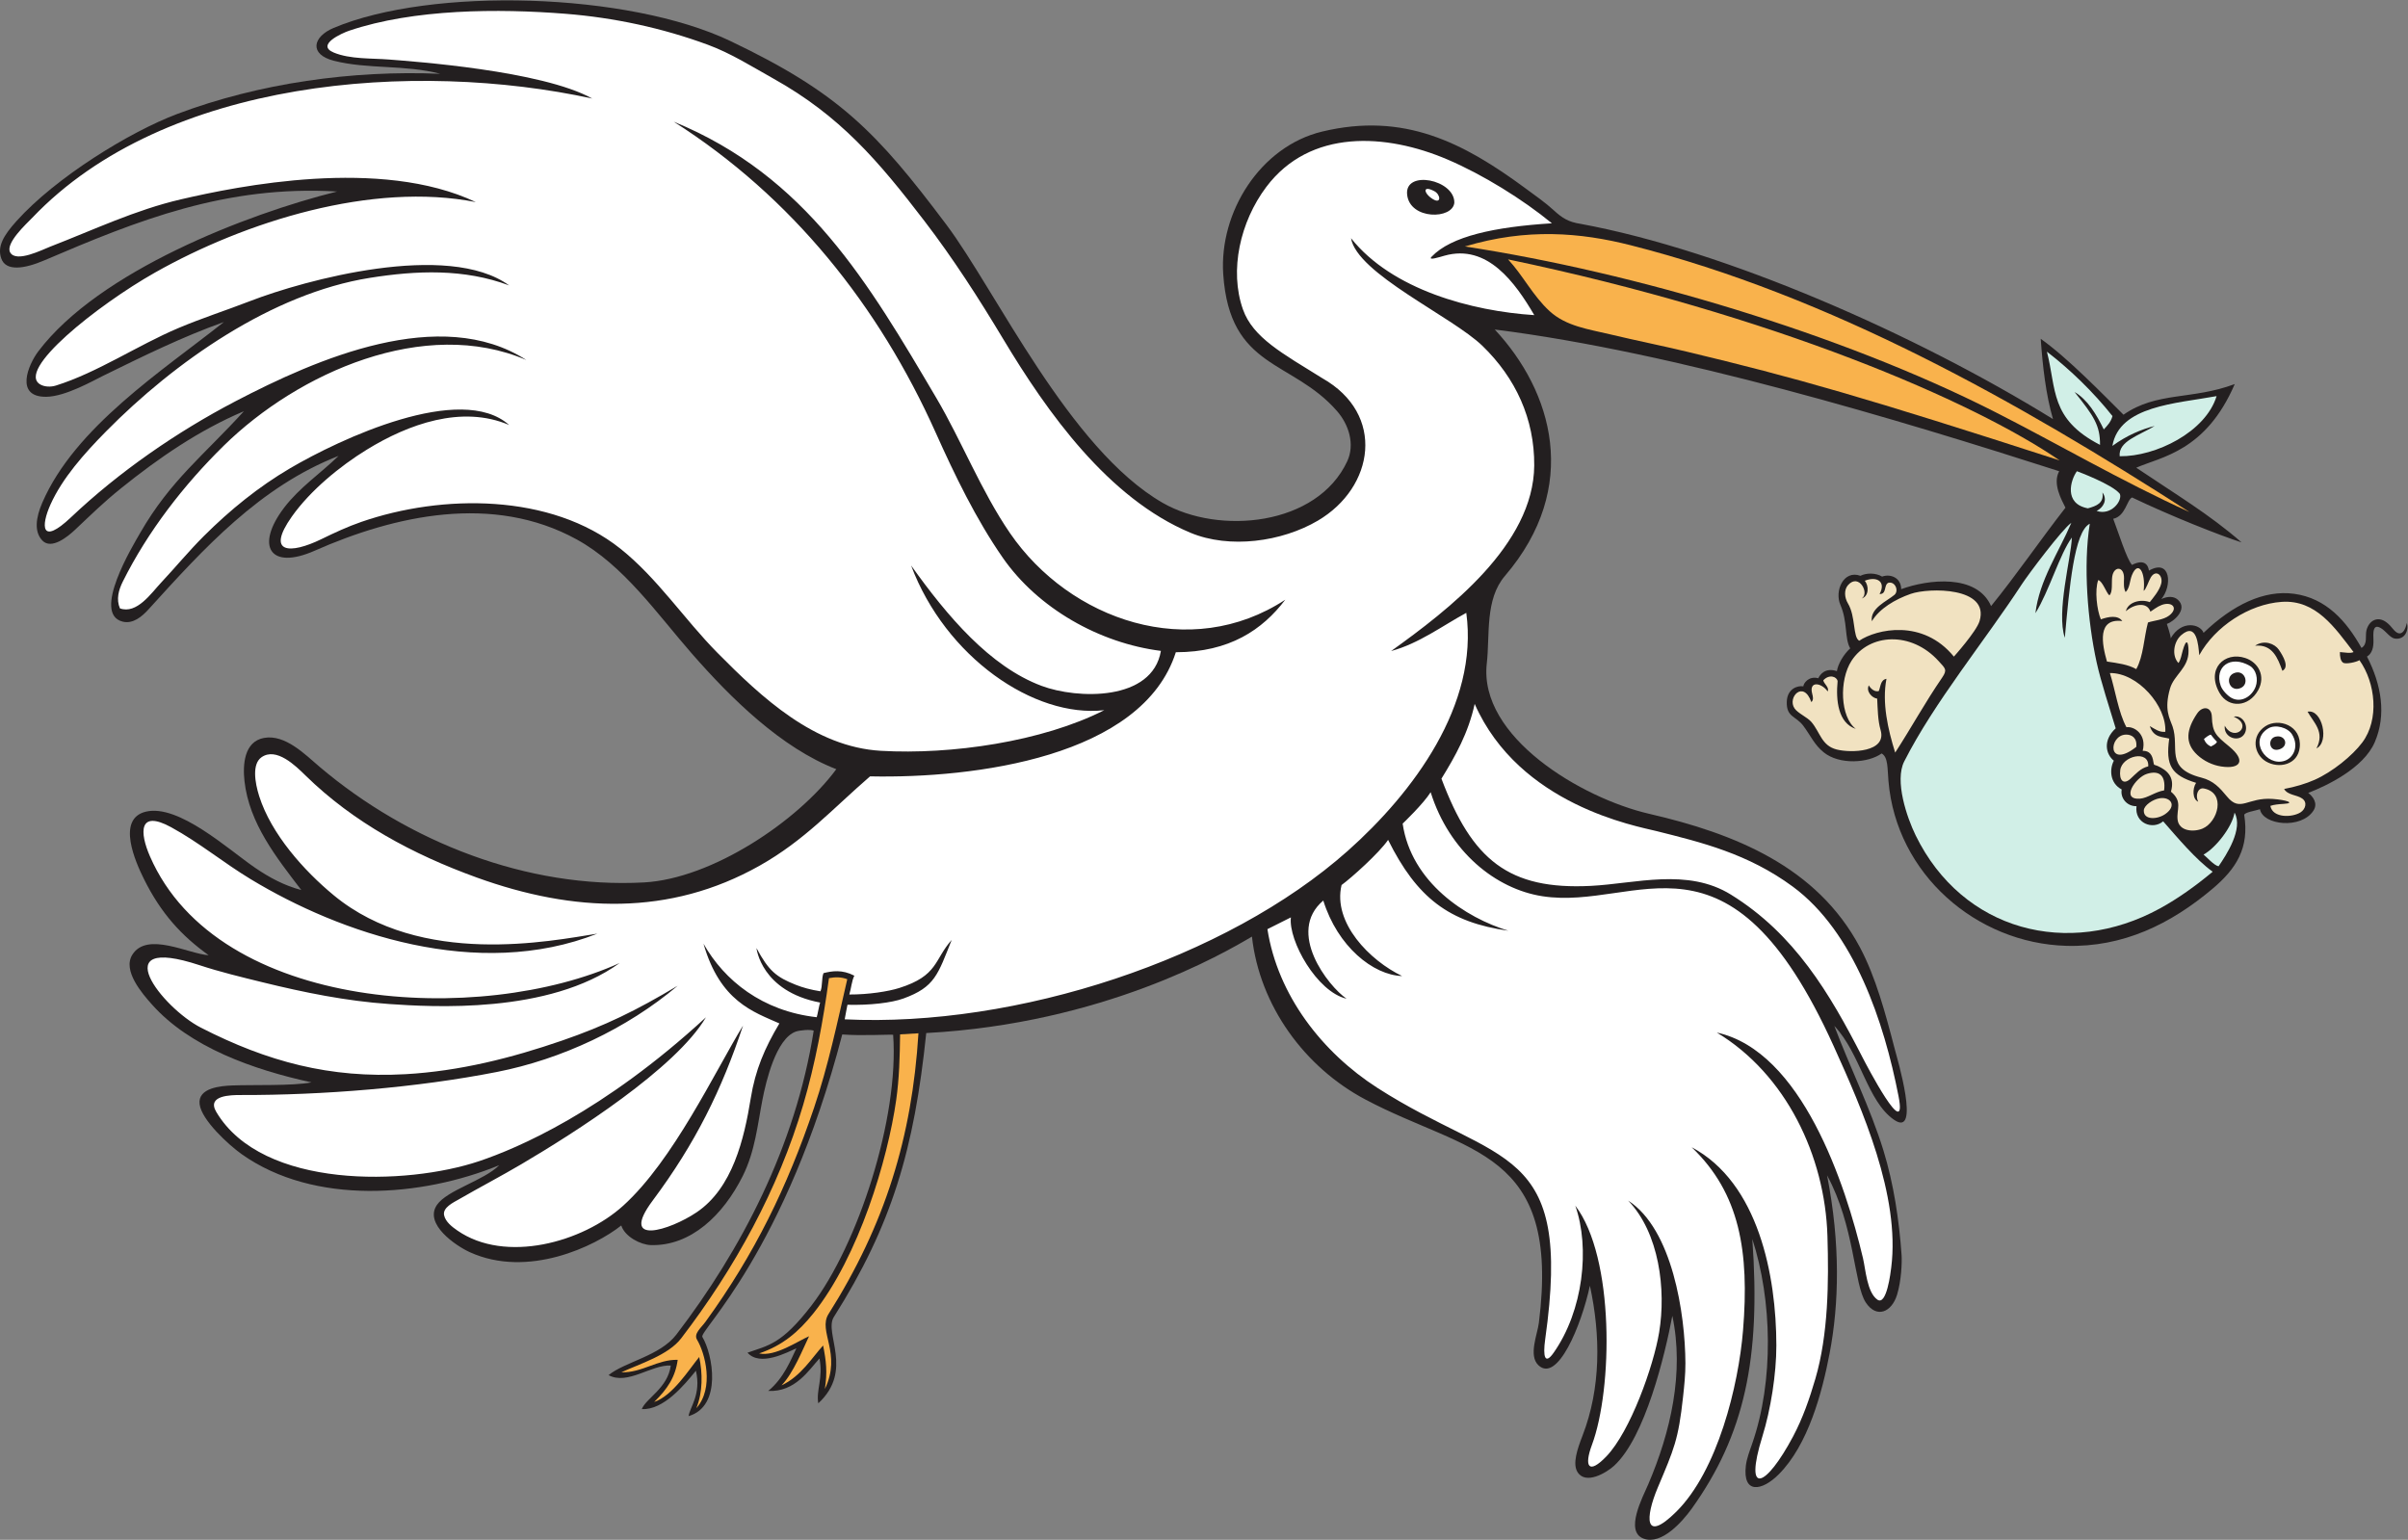 <?xml version="1.0" encoding="UTF-8" standalone="no"?>
<svg
   xmlns:dc="http://purl.org/dc/elements/1.1/"
   xmlns:cc="http://creativecommons.org/ns#"
   xmlns:rdf="http://www.w3.org/1999/02/22-rdf-syntax-ns#"
   xmlns:svg="http://www.w3.org/2000/svg"
   xmlns="http://www.w3.org/2000/svg"
   viewBox="0 0 758.547 485.107"
   height="485.107"
   width="758.547"
   xml:space="preserve"
   id="svg2"
   version="1.1"><rect x="0" y="0" width="758.547" height="485.107" fill="#808080" stroke="none"/><defs
     id="defs6" /><g
     transform="matrix(1.333,0,0,-1.333,0,485.107)"
     id="g10"><g
       transform="scale(0.1)"
       id="g12"><path
         id="path14"
         style="fill:#231f20;fill-opacity:1;fill-rule:evenodd;stroke:none"
         d="m 5687.68,2166.91 c -2.31,-13.73 -12.62,-38.9 -32.47,-14.32 -4.48,5.55 -9.47,11.12 -14.98,15.36 -22.05,16.97 -42.14,3.71 -47.79,-18.06 -3.5,-13.51 3.43,-32.68 -11.8,-42.05 -35.59,63.37 -83.23,117.65 -159.37,128 -71.1,9.66 -144.92,-26.15 -213.81,-92.25 -7.79,20.95 -52.21,31.24 -77.76,-12.98 0.66,5.37 -8.99,33.95 -8.99,33.95 14.95,4.96 51.05,34.65 25.91,57.26 -8.87,8 -22.77,9.02 -39.01,1.59 26.1,30.64 22.7,96.7 -29.28,67.22 -4.27,27.29 -27.46,20.18 -39.94,13.43 -12.16,12.42 -32.61,78.05 -44.48,109 29.28,6.4 32.01,44.87 44.55,50.44 91.83,-44.02 207.58,-89.82 258.69,-106.11 -76.43,66.59 -155.79,113.69 -248.8,176.43 58.58,25.83 164.17,38.17 232.74,197.7 -100.74,-37.91 -184.42,-17.44 -262.86,-72.46 -48.27,47.8 -131.52,134.02 -195.63,179.38 4.56,-64.24 11.9,-130.81 28.96,-189.69 -323.4,199.86 -772.45,398.01 -1116.79,461.48 -27.04,4.01 -42.54,13.17 -62.34,31.41 -20.72,19.1 -44.18,35.23 -66.82,51.95 -147.94,109.25 -287.98,181.08 -481.27,134.61 -146.63,-35.27 -243.47,-191.1 -233.62,-337.15 15.22,-225.34 162.52,-201.45 268.85,-323.31 27.88,-31.94 42.79,-78.62 24.22,-118.63 -71.02,-152.99 -303.09,-175.07 -436.45,-98.17 -220.54,127.16 -394.02,501.77 -511.09,657.58 -164.23,218.55 -253,311.07 -510.34,433.76 -241.71,115.26 -706.47,128.22 -937.437,30.94 -50.016,-21.06 -58.27,-62.62 0.527,-77.61 80.184,-20.43 167.793,-8.92 251.33,-30.83 -207.447,8.91 -428.744,-22.2 -621.725,-95 -112.812,-42.56 -287.042,-150.1 -379.375,-252.83 -30.773,-34.24 -46.07,-59.97 -36.297,-88.44 10.762,-31.34 54.793,-24.78 101.8,-4.66 220.907,94.54 429.012,178.26 691.844,162.72 -213.082,-53.03 -562.863,-188.41 -706.035,-377.73 -23.824,-31.5 -56.445,-108.46 19.074,-107.43 45.309,0.62 111.528,38.58 133.567,49.38 93.648,45.87 187.504,92.35 285.91,127.28 -145.535,-115.4 -351.926,-248.3 -429.067,-426.77 -15.207,-35.19 -19.812,-68.37 -0.199,-89.35 21.715,-23.23 61.184,9.79 77.305,24.95 39.422,37.07 66.769,64.35 108.918,98.29 89.336,71.92 184.242,137.17 290.273,182.06 -94.054,-103.68 -173.437,-162.99 -245.136,-287.71 -17.665,-30.73 -114.883,-191.04 -41.344,-209.52 24.449,-6.15 45.855,12.12 61.117,28.96 130.848,144.3 262.828,289.83 449.199,362.76 -42.625,-41.35 -92.797,-75.08 -129.004,-122.82 -67.91,-89.56 -34.187,-148.42 72.528,-101.26 189.675,83.79 421.356,135.34 619.046,26.7 111.33,-61.19 190.2,-176.14 272.84,-270.54 91.92,-105.02 210.45,-222.1 340.77,-272.53 -91.03,-123.34 -294.31,-258.9 -454.31,-267.64 -275.98,-15.04 -556.917,95.48 -766.307,272.85 -34.563,29.28 -81.731,77.93 -132.035,68.62 -47.094,-8.72 -50.137,-63.84 -45.946,-101.78 11.067,-100.06 75.293,-180.51 134.27,-257.66 -39.887,10.37 -75.395,29.47 -109.223,52.61 -63,43.09 -180.57,151.09 -258.062,132.58 -70.684,-16.89 -23.942,-120.12 -4.489,-159.33 40.446,-81.49 88.825,-134 152.821,-179.93 -47.102,2.84 -145.145,56.75 -180.243,1.31 -23.828,-37.65 23.086,-91.77 46.2,-117.72 90.355,-101.53 239.425,-154.01 377.074,-184.17 -45.27,-8.64 -139.074,-5.35 -187.305,-7.25 -26.512,-1.05 -81.793,-5.34 -77.062,-44.19 4.578,-37.559 68.328,-96.102 99.332,-118.125 171.429,-121.758 425.73,-101.27 608.765,-26.172 -36.47,-36.453 -122.64,-58.555 -147.06,-93.574 -31.71,-45.457 44.78,-97.098 77.53,-111.992 137.58,-62.606 296.56,14.355 357.85,63.125 8.79,-26.993 46.13,-45.664 69.96,-46.348 94.79,-2.695 171.06,71.367 216.86,162.715 29.58,58.957 35.23,121.504 47.05,181.971 8.2,41.93 31.68,142.79 78.45,159.84 8.86,3.22 34.68,5.71 42.47,2.26 -42.94,-273.31 -171.45,-518.192 -324.65,-718.376 -38.71,-50.559 -122.17,-64.492 -160.12,-95.754 44.9,-24.433 101.43,25.246 147.03,22.695 -7.12,-53.425 -58.35,-77.167 -68.48,-102.929 51.38,-2.813 100.5,56.972 127.88,90.695 13.09,-56.328 -15.04,-87.219 -17.29,-107.344 80.14,23.582 57.02,146.641 32.47,187.207 -8.44,13.926 197.16,201.395 330.59,714.836 46.62,-3.61 112,0.34 120.29,-0.75 14.47,-197.027 -83.45,-497.183 -192.69,-639.5 -71.16,-92.691 -102.28,-94.324 -151.51,-111.91 30.07,-33.586 93.38,0.781 115.56,10.352 -12.84,-26.328 -29.43,-70.383 -66.58,-100.735 63.77,-3.191 96.29,49.68 121.12,76.778 9.13,-46.465 -8.37,-75.078 -2.79,-105.977 84.37,77.61 12.79,166.067 36.64,203.801 137.27,217.187 190.05,396.531 218.46,671.261 417.9,22.49 702.23,188 769.7,227.97 18.12,-162.81 123.71,-308.63 268.56,-385.31 240.19,-127.155 461.61,-116.57 409.46,-527.741 -3.45,-27.227 -25.17,-77.313 -0.93,-100.118 44.88,-42.187 101.22,93.504 121.55,188.02 25.57,-117.305 26.16,-241.856 -17.41,-354.316 -12.7,-32.805 -23.88,-66.555 -11.88,-86.008 19.15,-31.067 68.3,-1.805 86.41,14.765 73.62,67.375 120.11,261.668 137.7,354.375 28.48,-134.148 -3.99,-274.656 -57.12,-398.593 -12.63,-29.461 -56.49,-111.27 -10.66,-127.996 42.86,-15.656 91.98,41.062 113.57,70.84 124.7,174.286 163.67,354.95 143.2,637.489 47.06,-144.805 51.18,-335.946 -0.37,-484.121 -5.97,-17.2 -12.85,-34.571 -14.89,-51.981 -7.85,-67.336 38.02,-59.961 77.44,-20.539 70.06,70.031 102.86,193.555 120.62,286.809 22.12,116.113 25.77,257.371 -6.12,420.203 65.19,-119.922 63.5,-257.977 91.39,-300.41 25.42,-38.661 61.24,-23.348 73.98,18.007 10.19,33.118 11.94,76.75 10.7,94.317 -5.71,81.211 -18.41,167.324 -42.84,246.828 -30.88,100.471 -79.03,195.921 -116.03,294.321 61.91,-65.27 77.51,-177.9 141.02,-221.762 64.16,-44.309 6.69,148.052 2.23,165.232 -22.7,87.53 -45.71,172.48 -82.57,241.88 -101.88,191.81 -296.96,269.48 -498.32,315.99 -159.54,36.85 -403.19,181.61 -383.69,355.2 7.7,68.43 -4.7,151.4 42.92,207.06 179.91,210.25 112.07,436.49 -24.06,582.27 426.8,-53.47 957.47,-214 1333.8,-334.87 -16.23,-29.5 5.86,-67.95 14.85,-86.24 -59.46,-76.22 -114.81,-157.55 -175.74,-232.5 -33.72,76.82 -148.75,63.27 -212.43,40 -0.39,28.13 -26.53,36.61 -45.1,29.69 -14.62,8.9 -36.51,9.23 -51.28,1.88 -39.77,14.56 -61.83,-35.62 -47.24,-68.89 17.34,-39.59 9.46,-79.24 23.13,-102.59 -16.27,-14.89 -28.96,-37.47 -31.47,-53.84 -27.9,9.04 -39.74,-8.09 -44.01,-16.78 -23.05,6.09 -35.22,-12.61 -35.24,-19.16 -12.3,2.27 -38.08,-4.51 -39.17,-36.32 -1.26,-37.13 21.27,-33 39.23,-57.18 17.86,-24.05 25.85,-44.56 48.15,-62.55 37.21,-30.02 105.4,-25.27 136.73,-2.57 15.44,-8.77 13.53,-33.92 16.19,-65.43 18.64,-219.79 207.65,-383.17 420.29,-389.22 134.23,-3.81 246.55,51.54 345.13,134.56 56.64,47.7 87.51,96.55 75.35,174.35 -1,6.47 27.86,10.72 37.13,13.92 6.64,-37.59 97.2,-47.97 126.29,-3.44 11.46,17.54 -1.22,33.72 -12.29,42.04 42.79,16.45 130.51,57.77 157.26,119.84 27.82,64.5 15.94,135.62 -18.37,202.37 11.98,7.02 15.66,21.95 15.31,37.02 -0.4,16.99 -3.45,46.34 22.24,27.02 7.32,-5.51 18.34,-19.98 27.77,-21.45 25.07,-3.91 34.07,21.07 28.75,36.93 v 0" /><path
         id="path16"
         style="fill:#f9b24c;fill-opacity:1;fill-rule:evenodd;stroke:none"
         d="m 1468.38,395.891 c 49.48,-1.25 85.05,30.722 133.14,29.48 -5.36,-40.203 -23.85,-68.465 -55.58,-99.617 43.46,14.609 81.67,75.801 106.45,106.316 8.02,-37.507 8.72,-83 -6.83,-120.976 42.8,47.773 20.55,130.644 1.71,161.75 -8.66,14.324 9.35,27.82 20.07,42.617 116.05,160.203 192.47,316.727 256.43,505.669 33.59,99.26 55.05,201.85 78.48,303.82 -14.61,5.4 -27.95,5.43 -43.27,2.47 -13.66,-100.92 -32.1,-201.64 -60.91,-299.4 -59,-200.215 -161.86,-386.563 -288.36,-551.868 -30.49,-39.824 -97.39,-60.027 -141.33,-80.261 z m 378.51,-30.871 c 46.09,21.543 72.2,65.8 98.29,94.269 7.3,-37.109 10.4,-62.961 4.12,-102.871 40.61,84.062 -17.01,136.602 8.61,177.156 133.76,211.633 197.22,417.5 212.57,663.586 l -43.38,-2.61 c -0.64,-52.19 -1.89,-103.58 -9.27,-155.46 -19.92,-139.813 -88.15,-369.559 -195.84,-504.051 -34.96,-43.66 -72.71,-75.918 -128.04,-94.539 38.03,-8.066 91.07,28.992 118.03,40.625 -14.22,-29.172 -36.67,-86.719 -65.09,-116.105 v 0" /><path
         id="path18"
         style="fill:#ffffff;fill-opacity:1;fill-rule:evenodd;stroke:none"
         d="m 3667.4,3111.47 c -135.33,-8.46 -238.28,-30.6 -284.26,-78.99 -9.33,-9.82 16.49,-1.49 30.37,2.43 101.74,28.73 167.62,-64.31 212.27,-140.48 -147.76,9.52 -336.33,59.94 -433.09,181.8 13.99,-83.73 238.94,-185.08 310.53,-254.39 78.53,-76.04 123.19,-172.65 122.42,-282.76 -1.32,-187.6 -203.23,-341.75 -338.2,-438.57 66.17,18 120.96,59.55 177.65,90.29 29.75,-217.33 -125.65,-425.1 -279.9,-562.37 -287.55,-255.9 -782.8,-418.06 -1189.03,-398.33 1.41,6.74 4.92,27.81 6.52,34.39 52.68,-1.37 103.89,4.53 132.26,14.83 74.55,27.08 81.29,56.51 114.08,138.41 -41.73,-46.62 -31.52,-84.41 -123.91,-113.58 -26,-8.2 -72.67,-15.58 -118.04,-15.38 4.2,13.35 5.8,32.77 11.88,44.49 -28.95,14.96 -52.51,11.13 -72.91,6.02 -4.86,-12.72 -2.01,-30.5 -7.14,-42.97 -22.92,3.61 -42.04,8.92 -57.99,15.25 -46.48,18.47 -64.21,33.02 -93.23,86.93 0.01,-0.29 10.95,-102.32 150.43,-128.76 -2.34,-6.16 -5.94,-28.29 -8.06,-34.65 -128.65,14.43 -218.23,86.68 -267.55,173.71 39.24,-136.69 118.12,-161.09 179.33,-188.37 -34.9,-58.54 -56.86,-109.82 -67.68,-176.83 -15.54,-96.156 -43,-212.406 -127.89,-269.555 -63.88,-43 -184.66,-80.527 -103.7,27.938 100.96,135.285 163.11,261.957 213.33,413.317 -66.9,-109.65 -164.5,-318.063 -283.04,-425.532 -96.33,-87.336 -278.81,-137.149 -391.9,-58.84 -12.36,8.555 -28.07,20.41 -31.47,36.047 -3.98,18.34 22.23,30.398 34.85,37.695 49.12,28.34 99.49,54.629 148.32,83.406 123.92,73.067 364.14,225.544 435.63,346.834 C 1425.55,1011.39 1222.64,925.215 1132.01,894.816 961.418,837.578 620.336,827.422 511.207,1011.07 c -23.496,39.52 34.336,40.2 57.195,40.15 194.84,-0.45 416.532,17.29 606.048,54.53 152.01,29.88 306.64,101.96 427.1,203.77 -98.49,-58.89 -171.23,-94.39 -273.13,-129.59 -119.64,-41.32 -243.24,-72.33 -370.018,-79.46 -178.601,-10.04 -325.961,29.3 -483.668,109.97 -91.699,46.92 -228.671,221.88 -3.39,147.7 48.859,-16.09 98.949,-28.15 148.894,-40.41 98.535,-24.18 197.946,-44.43 299.325,-51.43 99.757,-6.89 377.397,-24.41 544.757,96.92 -327.56,-148.54 -948.699,-117.91 -1109.89,251.97 -24.7,56.67 -27.184,111.11 50.058,68.92 66.598,-36.38 123.617,-83.88 188.438,-123.06 211.289,-127.72 535.444,-240.16 818.774,-128.4 -109.63,-17.28 -416.216,-79.98 -622.747,90.44 -71.594,59.06 -148.094,145.39 -176.355,234.2 -10.512,33.03 -17.149,76.29 5.254,92.14 35.179,24.91 81.097,-20.48 104.019,-42.94 113.379,-111.13 253.973,-186.72 404.879,-241.26 229.15,-82.82 455.59,-91.49 667.68,27.67 107.03,60.15 173.46,135.24 261.65,211.44 246.8,-5.17 643.64,45.56 722.6,293.38 126.57,-0.01 204.76,53.03 258.64,124.13 -224.44,-147.11 -508.98,-49.11 -650.68,157.56 -67.88,99.01 -115.01,219.34 -173.69,318.8 -160.45,271.98 -307.2,524.86 -620.83,653.37 279.26,-177.62 484.54,-434.73 618.97,-734.66 45.18,-100.76 95.38,-204.62 158.46,-295.62 83.23,-120.07 229.05,-202.23 373.86,-220.4 -20.2,-119.65 -197.82,-114.29 -282.24,-82.61 -121.86,45.73 -221.89,163.72 -308.11,284.44 81.08,-216.21 290.41,-360.83 456.43,-341.99 -146.4,-74.42 -361.64,-105.54 -527.63,-96.03 -157.04,9 -281.56,125.6 -386.45,231.62 -78.52,79.37 -141.82,176.53 -229.58,246.31 -164.29,130.64 -420.67,129.32 -612.115,63.08 -32.578,-11.27 -63.356,-25.65 -94.285,-40.74 -73.34,-35.77 -132.219,-34.82 -69.633,53.59 43.664,61.71 113.851,119.17 177.199,158.07 97.723,60.02 224.194,106.07 336.154,58.13 -113.72,101.44 -400.259,-33.3 -517.791,-102.38 -74.168,-43.6 -141.613,-98.21 -203.859,-160.3 -35.289,-35.21 -66.727,-73.57 -100.793,-109.85 -23.422,-24.95 -57.289,-75.16 -97.262,-60.9 -9.242,21.38 -3.168,43.46 6.746,63.35 59.047,118.49 144.414,228.86 239.008,321.58 175.684,172.2 474.341,305.34 714.581,202.14 -203.22,130.7 -495.643,2.56 -687.702,-97.73 -138.058,-72.11 -274.695,-166.48 -388.39,-274.14 -71.403,-67.59 -71.11,-20.11 -48.325,30.46 27.961,62.04 79.055,119.68 131.203,172.59 161.661,164.06 392.282,326.11 623.356,362.92 110.766,17.65 222.608,22.07 329.218,-17.81 -145,105.24 -483.937,12.53 -611.972,-37.02 -56.625,-21.91 -114.563,-40.49 -170.488,-64.19 -95.09,-40.28 -191.129,-105.08 -288.571,-135.5 -12.441,-3.88 -26.293,-3.08 -35.949,2.03 -61.609,32.67 134.707,188.4 269.582,264.71 213.946,121.06 514.297,215.11 758.668,166.86 -225.078,106.77 -562.965,37.57 -696.527,6.57 -108.192,-25.12 -206.574,-72.19 -309.617,-112.03 -18.332,-7.09 -79.676,-38.35 -94.102,-13.78 -12.703,21.64 39.57,69.08 52.184,82.31 314.75,330.32 906.343,372.55 1323.122,281.68 -119.32,66.31 -424.032,87.7 -480.329,92.2 -40.668,3.25 -91.977,0.41 -130.469,16.48 -43.07,17.99 19.598,45.92 36.351,51.59 153.098,51.77 353.387,52.61 511.537,40.02 114.57,-9.13 228.38,-33.42 336.25,-73.21 54.82,-20.21 104.26,-51.67 155.03,-80.04 157.26,-87.91 247.61,-193.87 356.87,-336.62 68.45,-89.44 128.25,-182.56 186.17,-279.07 103.93,-173.23 247.99,-376.28 442.35,-457.58 92.26,-38.59 216.09,-21.5 301.22,28.69 133.24,78.55 160.94,251.53 10.11,336.71 -93.38,58.2 -163.62,95.4 -187.31,162.51 -32.59,92.28 -6.47,207.32 55.11,289.25 103.54,137.73 282.91,127.19 428.64,64.83 82.91,-35.48 176.73,-93.43 246.4,-150.63 z m -182.48,-1135.9 c 105.83,-239.67 381.92,-288.6 429.58,-300.55 105.75,-26.52 216.18,-53.09 322.43,-131.45 144.98,-106.95 215.64,-320.76 249.55,-494.67 22.48,-115.423 -76.77,75.08 -85.16,91.48 -77.78,151.94 -160.45,291.27 -310.8,384.44 -102.73,63.68 -225.39,26.03 -330.99,20.68 -194.18,-9.84 -280.87,60.95 -353.14,253.41 32.77,53.14 63.62,107.95 78.53,176.66 z m 572.19,-776.69 c 163.46,-98.5 255.68,-291.603 261.44,-480.735 3.32,-109.141 2.13,-232.645 -28.53,-337.567 -13.68,-46.828 -29.71,-93.086 -52.64,-136.262 -64.06,-120.613 -117.19,-143.691 -72.58,-0.027 19.78,63.719 33.07,147.832 33.03,215.106 -0.1,164.179 -41.86,384.394 -200.16,468.437 114.07,-108.855 136.53,-247.019 121.44,-432.637 -10.64,-130.808 -60.09,-332.156 -157.92,-428.925 -76.48,-75.664 -73.06,-12.871 -43.78,56.711 38.8,92.168 48.89,113.075 59.97,215.165 2.74,25.168 5.69,52.511 5.55,79.257 -0.59,116.719 -30.7,316.75 -135.25,384.27 73.34,-76.281 89.92,-210.285 73.12,-311.594 -13.12,-79.187 -67.86,-233.691 -124.58,-292.84 -42.44,-44.258 -53.14,-23.664 -34.19,27.176 49.08,131.641 54.02,443.254 -39.32,565.293 35.04,-99.91 18.89,-248.152 -51.51,-348.008 -20.01,-28.386 -25.59,-9.656 -19.56,32.961 65.63,464.305 -106.91,407.5 -396.43,593.34 -130.76,83.96 -235.69,218.91 -260.08,375.23 l 55.46,27.84 c -6.33,-55.02 61.75,-176.4 131.51,-192.18 -43.08,29.36 -143.21,157.27 -54.96,231.98 33.87,-108.58 117.55,-176.22 186.34,-178.45 -76.18,36.46 -164.46,125.67 -143.14,215.11 22.56,16.32 89.26,76.08 109.99,106.71 68.22,-137.15 144.23,-195.08 284.24,-214.69 -100.55,30.33 -229.54,114.15 -249.85,253.14 0,0 48.84,46.47 66.17,74.24 44.1,-140.63 153.84,-228.8 264.11,-245.86 226.07,-35 439.56,195.34 688.39,-354.47 67.4,-148.93 157.3,-353.241 135.93,-522.909 -1.3,-10.351 -10.69,-91.707 -32.86,-75.996 -24.49,17.344 -27.57,70.989 -33.92,97.91 -41.27,174.7 -144.68,489.385 -345.43,533.275 z m -620.26,1961.37 c 0.66,54.73 -118.07,78.43 -111.54,18.81 6.57,-59.96 108.03,-58.77 111.54,-18.81 v 0" /><path
         id="path20"
         style="fill:#ffffff;fill-opacity:1;fill-rule:evenodd;stroke:none"
         d="m 3389.66,3187.34 c 14.82,-7.82 16.86,-30.73 -2.89,-19.12 -22,12.94 -26.88,34.83 2.89,19.12 v 0" /><path
         id="path22"
         style="fill:#f9b24c;fill-opacity:1;fill-rule:evenodd;stroke:none"
         d="m 3563.84,3026.18 c 626.11,-130.73 1098.8,-334.75 1303.47,-475.13 -458.93,148.52 -623.21,195.41 -882,257.25 -60.06,14.36 -120.63,26.44 -180.69,40.82 -49.9,11.95 -103.46,18.81 -142.68,54.77 -39.42,36.15 -63.05,84.65 -98.1,122.29 z m -102.05,30.52 c 146.15,43.88 273.28,33.02 391.69,2.93 473.08,-120.16 913.7,-369.11 1320.44,-630.51 -162.28,73.61 -315.23,163.54 -463.3,238.44 -360.14,182.21 -845.55,327.41 -1248.83,389.14 v 0" /><path
         id="path24"
         style="fill:#d1efe7;fill-opacity:1;fill-rule:evenodd;stroke:none"
         d="m 5238.21,2703.02 c -25.8,-84.75 -143.82,-143.14 -229.02,-142.08 -3.56,35.5 45.18,48.75 82.75,71.58 -31.52,-7.88 -66.05,-22.44 -100.01,-47.17 16.42,94.92 150.19,100.02 246.28,117.67 z m 42.45,-984.36 c 21.07,-38.23 -19.16,-99.73 -37.79,-126.81 -10.85,1.98 -27.98,21.87 -35.51,27.67 28.87,15.75 67.48,64.94 73.3,99.14 z m -385.75,684.89 c -29.77,-69.95 -75.48,-135.28 -84.86,-213.51 32.05,51.03 57.5,140.1 86.17,178.74 -1.96,-48.96 -37.13,-176.18 -16.69,-236.93 10.68,118.87 22.21,251.43 59.01,269.59 -15.83,-99.2 -5.16,-229.88 16.14,-327.42 9.78,-44.84 31.78,-112.34 45.09,-156.13 -31.41,-28.73 -22.93,-61.81 -4.4,-76.48 -10.64,-20.48 -9.46,-53.28 18.59,-68.01 -3.83,-19.55 11.99,-40.11 34.98,-39.49 -5.09,-40.53 38.58,-56.67 62.99,-35.78 32.73,-37.26 76.96,-90.33 117.05,-119.15 -39.84,-33.13 -81.23,-63.01 -125.31,-87.09 -215.48,-117.7 -465.84,-53.36 -576.59,172.89 -20.88,42.67 -50.25,129.12 -27.09,174.81 71.14,140.34 190.78,285.27 278.17,419.14 14.87,22.75 95.94,130.9 116.75,144.82 z m 59.73,28.13 c 14.98,7.25 27.04,25.9 13.77,43.62 4.03,-24.92 -13.61,-31.84 -34.36,-37.48 -57.72,10.85 -40.93,67.19 -25.95,87.71 0.01,0 83.88,-30.85 101.53,-53.59 6.43,-16.37 -20.69,-52.04 -54.99,-40.26 z m -52.06,281.02 c 45.49,-56.77 60.42,-78.74 60.13,-124.92 -118.92,61.18 -102.65,132 -125.49,220.26 55.51,-42.67 110.73,-96.46 154.89,-152.15 -3.34,-13.59 -12.02,-22.53 -20.5,-31.63 -17.42,35.89 -38.7,70.82 -69.03,88.44 v 0" /><path
         id="path26"
         style="fill:#f1e2c1;fill-opacity:1;fill-rule:evenodd;stroke:none"
         d="m 4441.76,2235.25 c 17.63,-0.45 9.39,21.66 20.84,26.61 16.15,3.8 25.33,-19.15 14.29,-28.54 -17.2,-14.64 -58.07,-31.5 -53.39,-62.29 18.16,29.85 54.6,51.62 92.19,64.73 42.61,14.86 186.76,16.48 162.38,-64.4 -7.47,-24.78 -60.69,-83.99 -60.69,-83.99 -73.59,90.06 -182.99,64.93 -223.66,37.56 -15.34,8.02 -8.06,57.29 -26.69,88.18 -8.28,13.74 -9.8,32.2 0.43,43.52 25.9,28.65 51.15,-20.07 32.2,-31.83 17.59,5.86 16.84,30.51 7.08,41.87 29.02,11.53 50.97,-2.24 35.02,-31.42 z m 675.1,-520.02 c -18.78,-13.12 -51.67,-14.68 -50.64,8.85 0.52,11.76 21.62,26.41 38.43,28.66 25.03,3.37 40.49,-17.75 12.21,-37.51 z m -2.66,55.99 c -20.46,-3.08 -39.02,-18.15 -56.58,-19.53 -47.53,-3.75 -11.18,50.05 15.93,58.58 28.33,8.91 44.99,-2.9 40.65,-39.05 z m -37.49,56.84 c -18.71,-4.58 -29.67,-18.26 -42.18,-29.57 -16.78,-15.16 -27.01,-2.79 -23.97,20.75 4.35,33.65 68.36,48.72 66.15,8.82 z m -28.34,45.91 c -69.14,-54.14 -65.57,28.12 -24.49,29.07 13.91,0.32 27.05,-7.92 24.49,-29.07 z m -62.36,174.53 c 65.58,1.09 134.58,-78.13 130.96,-138.87 -14.54,-1.35 -24.37,6.48 -36.63,13.59 9.09,-28.22 30.72,-25.14 45.91,-29.69 -8.91,-63.97 5.23,-86.39 63.48,-104.51 -8.93,-13.65 -8.66,-38.9 5.03,-44.57 -7.42,14.09 -1.06,34.05 13.25,31.31 53.19,-10.19 33.42,-79.28 -2.76,-94.72 -20.97,-8.97 -55.99,-6.81 -59.25,21.15 -2.84,24.33 12.52,42.35 -15.67,65.94 10.39,35.93 -11.01,51.42 -31.35,60.73 -7.92,3.61 -8.81,0.09 -10.14,9.54 -2.4,17.14 -9.37,26.64 -25.29,26.31 10.04,39.14 -20.39,58.52 -38.41,55.79 -18.94,34.48 -27.1,90.82 -39.13,128 z m -507.37,-187.96 c -17.12,54.8 -31.56,117.7 -20.6,174.34 -14.28,-2.48 -13.57,-18.03 -18.16,-28.95 -14.63,-3.27 -23.59,13.49 -23.59,13.49 -7.03,-14.13 7.41,-29.74 19.78,-31.38 1.27,-23.61 1.38,-51.34 8.09,-74.23 15.49,-52.85 -70.7,-54.44 -103.8,-45.98 -35.95,9.2 -38.71,40.37 -59.78,65.08 -9.53,11.16 -31.88,20.49 -39.81,32.1 -17.79,26.07 21.36,67.79 39.72,14.85 5.62,5.1 3.97,12.5 2.06,19.67 -8.36,31.27 22.01,26.29 36.49,5.65 4.77,9.21 -9.4,18.37 -10.3,26.19 14.09,15.03 31.82,8.91 33.82,-1.91 -4.42,-45.95 1.42,-99.27 43.02,-112.89 -36.72,27.53 -40.02,114.84 -10.07,161.05 41.76,64.4 140.97,70.81 205.88,-0.98 15.4,-17.03 21.17,-19.96 8.2,-38.9 -41.93,-61.28 -72.61,-118.11 -110.95,-177.2 z m 1083.22,237.6 c -7.29,-3.61 -20.21,-0.93 -32.25,-0.05 -0.16,-11.23 1.57,-20.95 7.49,-25.03 6.15,-4.22 31.31,1.13 38.67,5.89 38.37,-53.99 47.14,-140.46 6.74,-194.49 -23.34,-31.21 -70.55,-69.64 -112.65,-88.28 -20.56,-9.09 -45.72,-16.72 -72.13,-21.61 8.7,-14.96 29.63,-13.5 42.59,-22.48 13.09,-9.05 7.86,-25.35 -3.62,-32.73 -19.3,-12.4 -65.93,-14.25 -71.49,15.2 8.79,3.14 20.11,4.07 31.7,4.78 28.34,1.7 6.37,9.31 -25.98,11.67 -60.25,4.38 -76.37,-32.91 -108.2,5.71 -17.13,20.78 -32.04,37.39 -60.51,44.64 -87.43,22.25 -50.68,70.17 -68.14,121.14 -6.42,18.79 -20.53,39.2 -5.84,89.73 9.38,32.23 44.22,48.25 43.63,88.56 -0.33,22.87 -5.27,30.54 -13.66,1.05 -2.92,-10.26 -4.55,-21.67 -10.14,-29.61 -16.12,16.72 -11.93,50.02 6.82,66.13 36.57,31.43 40.19,-23.38 42.29,-47.65 37.2,67.76 117.74,120.79 194.86,126.05 81.14,5.54 125.8,-61.24 169.82,-118.62 z m -232.69,15.02 c 41.01,3.79 53.36,-28.79 64.47,-59.32 17.17,8.73 1.9,34.84 -8.54,50.1 -9.01,13.15 -33.77,24.37 -55.93,9.22 z m 7.22,-105.25 c 18.45,33.49 0.61,65.86 -30.51,76.2 -48.57,16.12 -93.73,-25.93 -60.36,-83.17 20.91,-35.86 68.64,-33.42 90.87,6.97 z m -143.64,-153.02 c 15.22,-14.1 35.54,-24 56.32,-27.17 45.5,-6.96 59.66,13.76 18.86,47.34 -31.52,25.94 -39.65,32.67 -40.95,70.74 -0.79,23.29 -22.05,26.03 -34.96,6.81 -24.14,-35.96 -30.5,-68.81 0.73,-97.72 z m 281.49,15.6 c 31.13,14.94 13.64,93.85 -21.08,86.71 14.96,-26.46 41.19,-47.66 21.08,-86.71 z m -195.51,75.05 c 47.65,-20.64 0.73,-61.95 -21.25,-21.38 -3.35,-29.53 35.12,-40.9 47.23,-18.2 10.01,18.76 -5.55,43.86 -25.98,39.58 z m 75.86,-105.74 c 30.27,-18.19 75.86,-8.35 80.09,33.24 5.27,52 -50.29,70.12 -81.26,49.76 -34.24,-22.5 -27.54,-65.74 1.17,-83 z m -335.15,432.84 c -0.21,-11.07 -1.5,-23.23 3.77,-32.7 9.91,9.1 9.61,27.08 14.97,40.13 14.79,36 32.71,7.38 27.65,-37.2 5.35,2.42 11.71,23.31 16.96,31.88 12.01,19.61 29.51,4.75 24.47,-15.06 -4.2,-16.46 -19.83,-34.45 -26.99,-43.53 -22.64,8.28 -51.9,-0.52 -56.46,-21.51 18.92,16.96 50.07,23.09 58,-1.05 7.4,4.78 16.21,11.97 26.67,15.87 24.33,9.06 40.61,-7.24 17.68,-24.99 -13.45,-10.42 -36.94,-11.89 -50.15,-16.46 -9.65,-36.38 -10.7,-80.24 -27.69,-110.2 -18.74,10.93 -44.15,14.23 -69.22,17.91 -11.88,41.55 -23.74,103.11 36.24,95.67 -10.52,14.75 -32.63,10.42 -50.66,4.07 -9.36,21.86 -14.98,69.06 -6.2,92.82 10.35,-2.57 18.93,-30.19 26.33,-36.11 8.49,7.21 4.83,30.89 6.67,43.89 3.71,26.06 28.52,25.48 27.96,-3.43 v 0" /><path
         id="path28"
         style="fill:#ffffff;fill-opacity:1;fill-rule:evenodd;stroke:none"
         d="m 5238.95,1886.35 c -0.34,-5.21 -14.26,-11.4 -14.26,-11.4 -8.3,4 -12.59,8.43 -16.41,17.57 4.42,4.11 13.37,10.73 16.49,10.28 0,0 8.32,-11.18 14.18,-16.45 z m 78.06,178.99 c 14.74,-8.66 20.02,-31.27 13.48,-48.93 -8.42,-22.7 -33.9,-39.16 -56.79,-26.78 -9.65,5.21 -22.13,18.35 -25.79,28.87 -15.45,44.44 23.11,73.87 69.1,46.84 z m -21.54,-52.06 c 21.97,9.79 8.83,46.08 -16.86,34.67 -21.85,-9.68 -9.15,-46.25 16.86,-34.67 z m 65.26,-95.35 c 16.77,9.77 45.9,1.95 56,-14.75 16.58,-27.45 3.65,-54.68 -17.34,-61.91 -43.55,-14.98 -86.62,48.29 -38.66,76.66 z m 26.78,-49.39 c 22.26,7.98 13.42,34.68 -9.68,29.72 -20.61,-4.44 -15.73,-38.83 9.68,-29.72 v 0" /></g></g></svg>